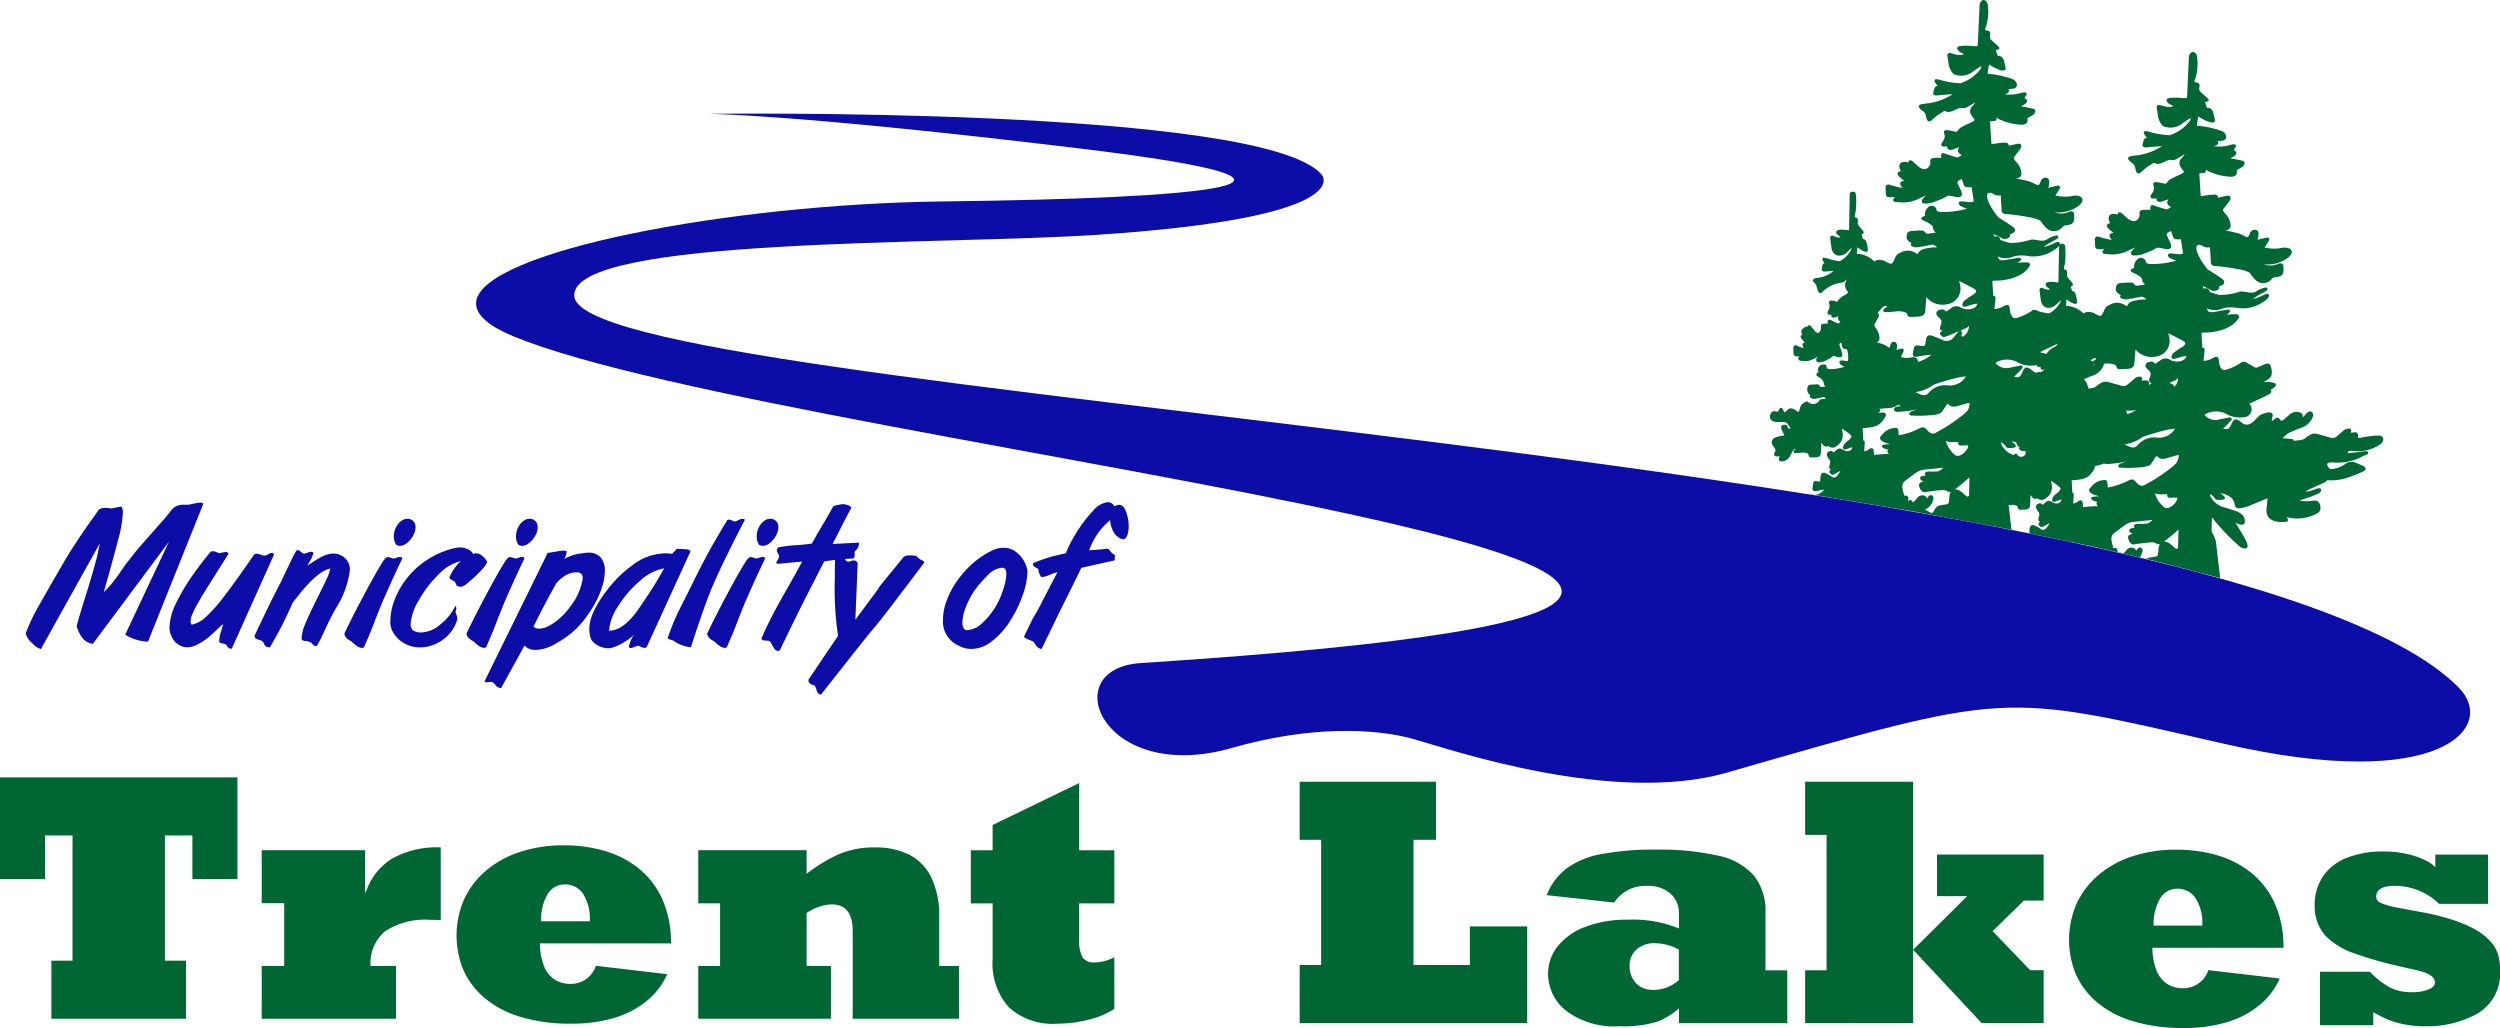 <svg xmlns="http://www.w3.org/2000/svg" width="260.528" height="107.128" viewBox="0 0 260.528 107.128">
  <g id="Group_5627" data-name="Group 5627" transform="translate(-331 -1124)">
    <path id="Path_1755" data-name="Path 1755" d="M662.014,1175.567a1.367,1.367,0,0,0,1.347-.541l-.217.024-.533.111c-.313.08-.517-.029-.449-.382l.049-.361c.016-.127.106-.308.268-.291l.311.055a.287.287,0,0,0,.129,0,.51.51,0,0,0,.045-.185,1.534,1.534,0,0,1,.056-.494.3.3,0,0,1,.38-.229,3.138,3.138,0,0,1,.786.427c.411.265.685-.316.886-.644l-.689.371c-.2.128-.325-.009-.434-.156-.1-.131.017-.28.122-.355a.24.24,0,0,1-.175-.29l.093-.427a.3.3,0,0,0-.074-.281,1.489,1.489,0,0,1-.233-.379.349.349,0,0,1,.141-.473c.248-.134.4-.071.512.1.025-.015.225-.2.256-.228.28-.271.459-.231.755-.052.329.2.869.224.95-.282l-.193.046-.5.187-.065.013a.2.2,0,0,1-.21-.258,1.04,1.04,0,0,1,.425-.591,1.469,1.469,0,0,0,.433-.449.129.129,0,0,0-.014-.161,1.867,1.867,0,0,0-.342-.3l-.58-.413-.036-.021.084.474a1.333,1.333,0,0,1-.607,1.322.63.63,0,0,1-.9.013.352.352,0,0,1-.387.029,1.065,1.065,0,0,1-.331-.379l-.047,1.062c0,.352-.261.479-.549.478l-.437.011a.249.249,0,0,1-.289-.2c-.021-.116-.053-.2-.173-.238a1.1,1.1,0,0,0-.494-.065l-.689.057a.239.239,0,0,1-.142-.038c-.221-.164.03-.331.134-.423a.149.149,0,0,0-.162.044.939.939,0,0,0-.122.157l-.259.482a1.03,1.03,0,0,1-1,.642.249.249,0,0,1-.2-.273l.069-.262-.016,0-.313.013a.232.232,0,0,1-.237-.227.212.212,0,0,1,.015-.087l.113-.256c.083-.178-.242-.509-.313-.652a.527.527,0,0,1,.225-.71l.027-.013a3.112,3.112,0,0,1,1-.228l-.3-.668c-.084-.24-.015-.422.232-.446.283-.028.415.045.431.344a.925.925,0,0,0,.31.042l-.252-.383a.74.74,0,0,0-.279-.27.47.47,0,0,0-.155-.034l-.764,0c-.392,0-.807-.2-.707-.679.049-.29.223-.508.522-.435.412.1.3-.064.5-.308a.176.176,0,0,1,.249,0,.183.183,0,0,1,.037.056l.146.328a.047.047,0,0,0,.041.028c.061,0,.2-.136.25-.188.316-.345.611-.239.957.01a1.336,1.336,0,0,0,.242.136.7.7,0,0,0,.142-.29.948.948,0,0,1,.82-.8.759.759,0,0,0,1.273-.194,2.729,2.729,0,0,1,.649-.075,2.775,2.775,0,0,0-.2-.2l-.907.193c-.185.033-.719-.017-.523-.387l-.025-.023a.6.6,0,0,1-.3-.463,1.234,1.234,0,0,1,.028-.35.326.326,0,0,1,.332-.245l.543-.034c.287-.023.355.057.469.276a2.227,2.227,0,0,0,.513-.063.75.75,0,0,1-.189-.446c-.022-.239-.467-.509-.633-.612-.227-.132-.074-.367.1-.41-.016-.083-.028-.153-.039-.237a.448.448,0,0,1,.059-.3.636.636,0,0,1,.564-.281c.311-.007.217.2.3.39.119.116.576.1.744.076a5.64,5.64,0,0,0,1.086-.223l-.179-.092c-.119-.07-.3-.176-.34-.318-.063-.222.145-.255.292-.254l.536.071a.266.266,0,0,0,.044,0,2.587,2.587,0,0,0-.1-1.252c-.251.011-.469-.069-.51-.315-.026-.135-.052-.247-.086-.38-.072.043-.2.124-.181.228a1.261,1.261,0,0,0,.086.312,5.444,5.444,0,0,1,.218.7c.017.521-.64.235-.873.158-.014,0-.049-.013-.061,0a4.264,4.264,0,0,1-1.006.584l-.262.067a.912.912,0,0,1-.246.027.252.252,0,0,1-.28-.221.233.233,0,0,1,0-.084.747.747,0,0,1,.184-.312,4.546,4.546,0,0,1-.738.378,1.534,1.534,0,0,1-.848.084c-.359.028-.622-.125-.356-.469l-.287,0a.305.305,0,0,1-.316-.294l-.02-.57c0-.171.11-.358.32-.278l.084.03a3.047,3.047,0,0,0,.676.254c-.108-.169-.262-.551.118-.581l-.366-.429a.422.422,0,0,1-.051-.1c-.048-.164.028-.257.173-.318-.243-.3-.1-.568.255-.756a.3.3,0,0,1,.255-.035l.013-.044a.19.19,0,0,1,.246-.109.194.194,0,0,1,.067.045l.063.061.325.4a1.133,1.133,0,0,0,.268.252c.208.138.4-.21.426-.341l0-.325a.259.259,0,0,1,.178-.251,2.174,2.174,0,0,1,.529-.021l-.015-.188a.2.2,0,0,1,.164-.217.4.4,0,0,1,.286.086,5.911,5.911,0,0,0,.659.3,1.328,1.328,0,0,0,.242-.165l-.067-.05a.433.433,0,0,1-.142-.564c-.23.117-.792.383-.754-.138-.424.058-.464-.14-.3-.472a.807.807,0,0,0,.071-.715.212.212,0,0,1,.121-.275.2.2,0,0,1,.063-.014,2.224,2.224,0,0,1,.654.147,1.843,1.843,0,0,1,.779-.7,1.362,1.362,0,0,0,.336-.241.07.07,0,0,0,.012-.047.384.384,0,0,0-.056-.143.913.913,0,0,1,.016-1.252l-.356.277a.505.505,0,0,1-.173.081,3.487,3.487,0,0,0-1.98.875c-.625.686-.592-.365-.82-.7l-.213-.236a.219.219,0,0,1,.119-.364l.233-.055a2.935,2.935,0,0,0,1.594-.62l.16-.116-.956.083-.084-.005a.237.237,0,0,1-.211-.26.165.165,0,0,1,0-.024l.076-.375a.253.253,0,0,1,.206-.21,1.915,1.915,0,0,1-.19-.323.194.194,0,0,1,.089-.26,4.029,4.029,0,0,1,.869.23c.127.031.721.144.785.139a.521.521,0,0,0,.168-.069,2.928,2.928,0,0,0,.885-.829l.14-.227a.464.464,0,0,0,.067-.242l-.352.331c-.68.727-1.638.6-1.743-.431l-.094-.721a1.224,1.224,0,0,1-.024-.274.208.208,0,0,1,.209-.206.212.212,0,0,1,.049.007.559.559,0,0,1,.141.054,1.245,1.245,0,0,0,.265.1.953.953,0,0,0,.349.03l.058-.046-.215-.154c-.347-.248-.3-.553.123-.6a3.289,3.289,0,0,1,.741.038c.015,0,.226.019.235.018l.011-.149.068-3.583c.02-.252.13-.288.4-.285a.257.257,0,0,1,.235.247,7.682,7.682,0,0,1-.029,1.9,1.727,1.727,0,0,0-.084.5l.115.037a.276.276,0,0,1,.213.256c0,.126-.007.232-.019.357.01.207.413.588.556.789l.042.071c.083.155-.051.27-.191.279l.122.478a.435.435,0,0,1,.374.323,4.194,4.194,0,0,1,.161.813.213.213,0,0,1-.2.219.179.179,0,0,1-.032,0,2.221,2.221,0,0,1-.859-.486c-.033.24-.052.444-.066.686a2.709,2.709,0,0,1,1.824.795l.148-.1a1.315,1.315,0,0,1,1.127.166l.341.156a.222.222,0,0,0,.27-.064,1.018,1.018,0,0,0,.183-.314c.154-.377.246-.583.606-.729a1.51,1.51,0,0,1,1.717.065c.074.055.116.075.148.029a.847.847,0,0,1,.558-.486,4.838,4.838,0,0,1,1.426-.186l-.035-.048a.126.126,0,0,0-.028-.034,1.278,1.278,0,0,0-.349-.2.5.5,0,0,0-.122.005l-1.066.2-.326.05a.909.909,0,0,1-.737-.138c-.085-.087-.042-.2.016-.286-.475-.257-.637-.5-.428-1.041.093-.21.427-.213.637-.226a6.086,6.086,0,0,1,.9-.036c.2.008.292.141.4.3a.708.708,0,0,0,.281.016c.263-.03.485-.062.746-.109a.749.749,0,0,1-.31-.539.268.268,0,0,0-.064-.152,2.178,2.178,0,0,0-.739-.469l-.216-.106c-.427-.238.013-.422.2-.464-.154-.508.5-1.462,1.09-.886.115.1.1.216.126.344a.038.038,0,0,0,.005.011,1.327,1.327,0,0,0,.646.121,9.03,9.03,0,0,0,2.5-.348l-.3-.111-.312-.148a.456.456,0,0,1-.225-.216c-.116-.32.346-.3.481-.267l.49.051a1.128,1.128,0,0,0,.578-.054c0-.041-.207-1.439-.228-1.485l-.355.005c-.228-.005-.41-.068-.476-.295l-.177-.562c-.071.025-.459.162-.463.337a.465.465,0,0,0,.036.159l.3.637c.308.6.059.847-.562.721a2.666,2.666,0,0,0-.776-.119l-.518.282-.554.232-.564.205a2.591,2.591,0,0,1-.892.085.25.25,0,0,1-.186-.3.229.229,0,0,1,.031-.075,1.84,1.84,0,0,1,.438-.467l-.781.347a3.62,3.62,0,0,1-2.021.371l-.364-.023c-.44-.058-.3-.343-.086-.533a2.761,2.761,0,0,1-.707.016c-.2-.025-.256-.207-.258-.371l-.03-.656a.292.292,0,0,1,.3-.283.272.272,0,0,1,.081.013,8.669,8.669,0,0,0,1.4.345c-.141-.132-.462-.586-.046-.693a1.573,1.573,0,0,1,.223-.038,4.23,4.23,0,0,1-.6-.521c-.232-.3-.05-.427.239-.5a1,1,0,0,1-.164-.54.458.458,0,0,1,.489-.424l.021,0a1.07,1.07,0,0,1,.4.062c.056-.016.037-.019.053-.067.077-.238.286-.167.431-.051l.521.473c.435.4,1.02.552,1.3-.15a1.218,1.218,0,0,0,.012-.3c-.047-.378.34-.386.592-.389l.55,0-.019-.267.006-.059a.224.224,0,0,1,.3-.152c.458.165.85.29,1.319.422a.3.3,0,0,0,.249-.054l.3-.18a1.3,1.3,0,0,1-.287-.185.4.4,0,0,1-.046-.527l.066-.1c-.239.075-.439.145-.672.236a.7.7,0,0,1-.388.021.307.307,0,0,1-.2-.344l-.385.018c-.162-.007-.283-.108-.232-.28a1.956,1.956,0,0,1,.151-.259,1.079,1.079,0,0,0,.211-.543,1.286,1.286,0,0,0-.083-.345c-.091-.295.291-.317.447-.274l.213.031.519.112c.124.03.145.024.229-.088a1.437,1.437,0,0,1,.5-.436c.331-.169.615-.3.955-.456a1.1,1.1,0,0,0,.288-.18.088.088,0,0,0,.015-.118l-.29-.4a.72.72,0,0,1,.1-.992,3.928,3.928,0,0,0,.3-.4l-.525.321-.361.206a.776.776,0,0,1-.565.075c-.272-.05-.7.241-.935.322l-.315.086a.437.437,0,0,1-.2.008l-.1-.033a.663.663,0,0,0-.268-.052,6.434,6.434,0,0,0-1.315.969c-.347.278-.493-.045-.544-.316-.139-.741-.3-.474-.733-1.015-.138-.189.054-.314.206-.353l.338-.063a6.093,6.093,0,0,0,2.626-.795l.329-.181-.5.014-1.166.107a.535.535,0,0,1-.253-.043.223.223,0,0,1-.124-.225l.115-.435a.37.37,0,0,1,.364-.292,2.689,2.689,0,0,1-.327-.448c-.124-.37.395-.228.5-.2a8.511,8.511,0,0,0,2.2.369,4.341,4.341,0,0,0,2.1-1.5.35.35,0,0,0,.047-.28c-.106.046-.634.411-.761.5a2.02,2.02,0,0,1-2.092.337,1.906,1.906,0,0,1-.554-1.282l-.1-.538a.536.536,0,0,1,0-.236.241.241,0,0,1,.3-.149c.216.065.4.114.62.166a1.63,1.63,0,0,0,.666.01.951.951,0,0,0,.123-.073c-.116-.066-.217-.119-.338-.177a.663.663,0,0,1-.34-.34c-.083-.2.135-.292.281-.317a6.291,6.291,0,0,1,1.337.007,2.088,2.088,0,0,0,.465,0c.042-.007.048-.16.049-.2l.179-4.027c-.009-.3.3-.8.674-.463a.326.326,0,0,1,.088.116.644.644,0,0,1,.1.34,5.165,5.165,0,0,1-.122,1.975l-.122.385a.465.465,0,0,0-.021.207l.229.058c.436.068.243.44.248.7a.611.611,0,0,0,.2.321c.239.216.443.4.684.612.3.3-.084.369-.263.383a4.7,4.7,0,0,0,.2.621.559.559,0,0,1,.571.307,1.169,1.169,0,0,1,.12.344l.125.557a.354.354,0,0,1,0,.161c-.145.489-1.524-.331-1.713-.47a5.167,5.167,0,0,0-.156.961,9.632,9.632,0,0,1,2.542.53.752.752,0,0,1,.486.486.392.392,0,0,1-.229.5.366.366,0,0,1-.067.019,2.287,2.287,0,0,1-.585.051.255.255,0,0,1,.012.36.126.126,0,0,1-.016.017.831.831,0,0,1-.425.162,4.044,4.044,0,0,0,1.834-.153l.23-.043c.147-.018.344.058.269.255l-.188.289-.019.047c.053.044.1.079.157.117.384.334-.342.658-.514.752.448.073.825.15,1.267.257.412.112.138.539-.04.655l-.4.224a.462.462,0,0,0-.142.11.528.528,0,0,0-.011.208c.02.347-.357.483-.639.463a5.856,5.856,0,0,1-1.918-.405l-.277-.109a.949.949,0,0,1-.4-.259c.029.161.02.327-.177.377l-.495.049c0,.006.129,2.334.149,2.35h.151l.693-.1.307-.031.319-.006c.177.007.362.121.31.325.322-.071.594-.13.916-.2.485-.088.474.293.278.573l-.631.819a.183.183,0,0,0-.025.051c-.016.091.126.3.2.394a1.887,1.887,0,0,1,.6,1.283.492.492,0,0,1-.458.464l-.113.017.7.146.778.193c.258.125.478.228.74.346a.16.16,0,0,0,.22-.086,1.87,1.87,0,0,0,.127-.262.529.529,0,0,1,.641-.387.425.425,0,0,1,.064.02c.309.13.2.755.091,1.011l.96-.228c.194-.03.344.1.248.3l-.453.719-.006.013a4.231,4.231,0,0,0,1.787.047,1.306,1.306,0,0,1,.705.026.418.418,0,0,1,.321.5,1.183,1.183,0,0,1-.471.562,3.621,3.621,0,0,1-2.447.615,2.07,2.07,0,0,0,1.61-.086.5.5,0,0,1,.253,0,.279.279,0,0,1,.19.257c.049.7.033,1.083-.726,1.161a1.316,1.316,0,0,0-.362.089.34.34,0,0,0-.095.079,1.137,1.137,0,0,1-1.713.139,4.656,4.656,0,0,1-.6-.751,3.307,3.307,0,0,0-1.133-.364,22.321,22.321,0,0,0-2.43-.34c-.266,0-.483-.1-.489-.384l-.1-1.582a.917.917,0,0,1-.76-.128,1.223,1.223,0,0,0-.277-.116c-.628-.1-.312.779-.187,1.038a6.867,6.867,0,0,0,.993,1.523c.52.318.952.6,1.454.944.54.393.175.735-.286.792.114.212-.051.374-.239.457a.711.711,0,0,1-.683-.089,5.149,5.149,0,0,0-.746-.352.571.571,0,0,0,.041.225l.351-.009a.415.415,0,0,1,.31.382l.552.186.441.119a6.489,6.489,0,0,0,2.061-.306.969.969,0,0,1,.4-.04l.4.052a2.139,2.139,0,0,0,.632.06,1.089,1.089,0,0,0,.421-.165,2.464,2.464,0,0,1,.942-.374.169.169,0,0,1,.182.156c.009.111-.1.175-.208.239l-.811.448-.5.326a1.218,1.218,0,0,0,.528-.124c.228-.093.419-.176.643-.278a.952.952,0,0,1,.325-.1.19.19,0,0,1,.178.244.3.3,0,0,1-.01.031c.061-.065.165-.078.326-.077a.259.259,0,0,1,.235.247,7.709,7.709,0,0,1-.029,1.9,1.724,1.724,0,0,0-.084.5l.115.037a.277.277,0,0,1,.213.256c0,.126-.007.232-.019.357.01.207.413.587.555.789l.042.071c.084.155-.051.27-.191.278l.121.478a.433.433,0,0,1,.374.323,4.162,4.162,0,0,1,.161.813.211.211,0,0,1-.2.218.2.2,0,0,1-.032,0,2.232,2.232,0,0,1-.859-.486c-.032.24-.052.443-.066.685a2.7,2.7,0,0,1,1.824.8l.149-.1a1.315,1.315,0,0,1,1.127.166l.342.156a.223.223,0,0,0,.27-.064,1.033,1.033,0,0,0,.184-.314c.154-.377.246-.583.606-.729a1.509,1.509,0,0,1,1.717.064c.075.055.116.076.148.029a.851.851,0,0,1,.558-.487,4.859,4.859,0,0,1,1.427-.185l-.035-.048a.122.122,0,0,0-.028-.035,1.272,1.272,0,0,0-.349-.2.485.485,0,0,0-.122,0l-1.066.2-.326.05a.909.909,0,0,1-.737-.138c-.085-.087-.043-.2.016-.286-.475-.257-.637-.5-.428-1.041.092-.211.427-.214.637-.226a6.124,6.124,0,0,1,.9-.037c.2.009.292.141.4.3a.715.715,0,0,0,.28.016c.263-.03.485-.062.746-.11a.75.75,0,0,1-.31-.539.263.263,0,0,0-.064-.152,2.171,2.171,0,0,0-.738-.469l-.216-.106c-.427-.238.012-.423.2-.463-.154-.509.5-1.462,1.09-.886.115.1.1.217.126.344a.036.036,0,0,0,.005.011,1.328,1.328,0,0,0,.646.121,9.02,9.02,0,0,0,2.5-.348l-.3-.111-.313-.148a.456.456,0,0,1-.225-.216c-.117-.319.346-.3.481-.266l.489.05a1.114,1.114,0,0,0,.579-.054c0-.041-.207-1.439-.227-1.485l-.354.006c-.228-.006-.41-.069-.477-.3l-.177-.561c-.071.025-.459.162-.463.337a.468.468,0,0,0,.036.159l.3.637c.308.6.059.846-.562.721a2.666,2.666,0,0,0-.776-.119l-.518.282-.553.233-.564.2a2.585,2.585,0,0,1-.892.085.25.25,0,0,1-.186-.3.233.233,0,0,1,.031-.074,1.837,1.837,0,0,1,.438-.467l-.781.347a3.621,3.621,0,0,1-2.021.371l-.363-.022c-.44-.059-.3-.343-.086-.534a2.741,2.741,0,0,1-.707.016c-.2-.025-.256-.207-.258-.371l-.03-.656a.292.292,0,0,1,.3-.283.272.272,0,0,1,.081.014,8.69,8.69,0,0,0,1.4.346c-.141-.132-.462-.586-.046-.693a1.575,1.575,0,0,1,.223-.038,4.213,4.213,0,0,1-.6-.521c-.232-.3-.05-.427.239-.5a1,1,0,0,1-.164-.54.457.457,0,0,1,.488-.425l.021,0a1.075,1.075,0,0,1,.4.062c.056-.016.038-.018.054-.067.077-.238.286-.167.431-.051l.521.473c.435.4,1.02.552,1.3-.15a1.231,1.231,0,0,0,.012-.3c-.047-.378.34-.386.592-.389l.55,0-.019-.267.006-.059a.224.224,0,0,1,.3-.152c.458.164.85.29,1.319.422a.3.3,0,0,0,.249-.054l.3-.18a1.307,1.307,0,0,1-.287-.185.4.4,0,0,1-.045-.527l.066-.1c-.239.075-.438.146-.671.237a.705.705,0,0,1-.389.021.307.307,0,0,1-.2-.344l-.385.018c-.161-.007-.283-.108-.231-.28a2.022,2.022,0,0,1,.15-.26,1.072,1.072,0,0,0,.212-.542,1.309,1.309,0,0,0-.082-.345c-.092-.295.291-.317.447-.274l.213.03.519.111c.124.031.145.024.229-.088a1.439,1.439,0,0,1,.5-.437c.331-.17.615-.3.955-.456a1.094,1.094,0,0,0,.288-.18.089.089,0,0,0,.015-.119l-.29-.4a.719.719,0,0,1,.1-.992,4,4,0,0,0,.3-.4l-.525.321-.362.207a.779.779,0,0,1-.565.075c-.271-.051-.7.24-.935.322l-.314.086a.438.438,0,0,1-.2.008l-.1-.033a.659.659,0,0,0-.268-.052,6.419,6.419,0,0,0-1.315.969c-.347.278-.493-.045-.544-.316-.139-.741-.3-.474-.734-1.014-.138-.189.054-.314.206-.353l.338-.063a6.087,6.087,0,0,0,2.626-.795l.329-.181-.5.014-1.166.106a.526.526,0,0,1-.253-.044.223.223,0,0,1-.124-.225l.115-.435a.37.37,0,0,1,.364-.292,2.7,2.7,0,0,1-.327-.448c-.124-.37.395-.228.5-.2a8.549,8.549,0,0,0,2.2.369,4.339,4.339,0,0,0,2.1-1.5.352.352,0,0,0,.048-.281c-.106.046-.634.411-.761.5a2.02,2.02,0,0,1-2.092.338,1.907,1.907,0,0,1-.554-1.282l-.1-.538a.545.545,0,0,1,0-.235.24.24,0,0,1,.3-.149c.217.064.4.114.621.166a1.634,1.634,0,0,0,.666.011.894.894,0,0,0,.122-.074c-.116-.066-.217-.119-.338-.177a.659.659,0,0,1-.34-.34c-.084-.2.134-.292.281-.318a6.259,6.259,0,0,1,1.337.007,2.1,2.1,0,0,0,.465,0c.042-.007.049-.16.049-.2l.179-4.027c-.009-.3.3-.8.674-.464a.338.338,0,0,1,.088.117.642.642,0,0,1,.1.34,5.155,5.155,0,0,1-.122,1.976l-.122.385a.481.481,0,0,0-.021.208l.229.057c.436.068.243.441.248.7a.611.611,0,0,0,.2.322c.239.216.442.4.684.612.3.3-.084.369-.263.383a4.611,4.611,0,0,0,.2.621.559.559,0,0,1,.571.307,1.168,1.168,0,0,1,.12.344l.125.557a.356.356,0,0,1,0,.161c-.145.488-1.524-.331-1.713-.47a5.18,5.18,0,0,0-.156.961,9.609,9.609,0,0,1,2.542.53.75.75,0,0,1,.486.486.391.391,0,0,1-.229.5.359.359,0,0,1-.067.019,2.306,2.306,0,0,1-.586.052.255.255,0,0,1,.013.361l-.016.016a.824.824,0,0,1-.425.161,4.037,4.037,0,0,0,1.834-.152l.23-.043c.147-.018.344.057.269.255l-.188.29-.018.047a1.689,1.689,0,0,0,.157.118c.384.335-.342.658-.514.752.448.073.825.15,1.267.257.412.112.138.539-.04.656l-.4.224a.463.463,0,0,0-.142.11.533.533,0,0,0-.011.209c.02.347-.358.483-.639.463a5.856,5.856,0,0,1-1.918-.406l-.277-.109a.955.955,0,0,1-.4-.259c.029.161.02.326-.177.377l-.5.049c0,.007.129,2.334.15,2.35h.151l.693-.1.306-.031.319-.006c.177.008.362.121.311.324.322-.07.594-.13.916-.2.485-.087.474.293.278.573l-.631.819a.2.2,0,0,0-.025.051c-.016.092.126.3.2.394a1.887,1.887,0,0,1,.6,1.283.49.49,0,0,1-.458.463l-.114.018.7.146.778.193c.258.125.478.228.739.346a.161.161,0,0,0,.22-.086,1.864,1.864,0,0,0,.127-.262.529.529,0,0,1,.641-.387.617.617,0,0,1,.064.02c.309.13.2.754.091,1.01l.96-.228c.194-.03.344.1.248.3l-.453.719-.006.013a4.244,4.244,0,0,0,1.788.047,1.313,1.313,0,0,1,.705.027.418.418,0,0,1,.321.5,1.187,1.187,0,0,1-.471.562,3.618,3.618,0,0,1-2.447.614,2.068,2.068,0,0,0,1.61-.085.5.5,0,0,1,.253,0,.28.28,0,0,1,.19.257c.049.7.033,1.083-.726,1.161a1.3,1.3,0,0,0-.362.088.332.332,0,0,0-.095.079,1.137,1.137,0,0,1-1.713.14,4.715,4.715,0,0,1-.6-.751,3.3,3.3,0,0,0-1.133-.364,22.026,22.026,0,0,0-2.43-.34c-.267,0-.483-.1-.489-.384l-.1-1.582a.915.915,0,0,1-.76-.128,1.251,1.251,0,0,0-.278-.116c-.627-.1-.311.779-.187,1.038a6.823,6.823,0,0,0,.992,1.523c.52.318.952.6,1.454.944.54.393.175.735-.286.792.114.212-.051.374-.24.456a.71.71,0,0,1-.683-.089,5.132,5.132,0,0,0-.746-.351.575.575,0,0,0,.041.225l.351-.009a.416.416,0,0,1,.31.382l.552.186.441.119a6.492,6.492,0,0,0,2.061-.307.975.975,0,0,1,.4-.04l.4.052a2.13,2.13,0,0,0,.632.061,1.1,1.1,0,0,0,.421-.165,2.46,2.46,0,0,1,.942-.374.169.169,0,0,1,.182.155c.008.111-.1.176-.209.239l-.811.448-.5.326a1.226,1.226,0,0,0,.528-.125c.228-.093.418-.175.642-.278a.952.952,0,0,1,.325-.1.19.19,0,0,1,.186.195.194.194,0,0,1-.008.05,1.34,1.34,0,0,1-.565.57,3.784,3.784,0,0,1-2.879.63,3.97,3.97,0,0,0-1.165.011,2.276,2.276,0,0,0-.329.111,2.045,2.045,0,0,1-1.536-.053c.013.056.137.325.193.342a1.074,1.074,0,0,0,.519.031l1.455-.243c.138-.014.336.085.221.268a1.831,1.831,0,0,1-.346.256,9.784,9.784,0,0,1,1.073-.041.254.254,0,0,1,.239.267.246.246,0,0,1-.051.138c-.694,1.172-2.451,1.506-3.66,1.505a.552.552,0,0,0-.183.027c-.02.009-.012.179-.011.2.023.473.047.874.081,1.347a.223.223,0,0,1,.239.266l-.121,1.105a2.043,2.043,0,0,0,.982-.3c.213-.113.531-.262.605.154l.022.2c.026.3.183,1.038.688.889a5.677,5.677,0,0,0,1.651-.783.5.5,0,0,1,.536.024l.77.439a.418.418,0,0,0,.293.083l1.011-.414a.336.336,0,0,1,.429.205v0c.133.373.271,1.029-.134,1.329a3.1,3.1,0,0,1-.616.384,2.64,2.64,0,0,1,1.2.12c.2.115.083.318-.041.418l-.419.3c.207.127.042.287-.062.379l-.291.169-1.64.773-.2.109a.815.815,0,0,1-.011,1.152.783.783,0,0,1-.433.221,2.942,2.942,0,0,1-1.86-.26,2.3,2.3,0,0,0-2.235-.064c-.168.1-.125.164.048.289a1.458,1.458,0,0,0,1.189.322l1.164-.236a.4.4,0,0,1,.155,0,.185.185,0,0,1,.145.217,11.645,11.645,0,0,1-.9.946c.158.043.46.085.576-.026a1.37,1.37,0,0,0,.316-.507,1.1,1.1,0,0,1,.181-.312c.242-.324.715.1.945.278.495.338.971.035,1.311-.347l.311-.315a1.183,1.183,0,0,1,.46-.305l.358-.107a.907.907,0,0,1,.572-.012c.175.1.152.3.1.463-.028.091-.089.3-.036.4l.3-.235c.383-.25.4-.046.627.185.058.042.2-.031.248-.071.221-.177.4-.333.614-.523a1.071,1.071,0,0,1,1.162-.236.371.371,0,0,1,.23.5,1.5,1.5,0,0,0,.327-.325c.49-.631.987-.164.676.417a1.875,1.875,0,0,1-1.188,1c-.343.136-.631.255-.971.4a2.17,2.17,0,0,0-.907.686c.345.012.635.037.977.08a.206.206,0,0,1,.181.181h.008l.286-.035c1.077-.082.664-.247,1.591-.68a.991.991,0,0,1,.554,0l1.367.38a.65.65,0,0,0,.5-.018,2.937,2.937,0,0,0,.488-.387l.3-.26a.968.968,0,0,1,.712-.28.212.212,0,0,1,.167.214.553.553,0,0,1-.058.213l.5-.04a.27.27,0,0,1,.269.247l.027.371a14.127,14.127,0,0,1,1.547-.247l.339-.026.315,0a.408.408,0,0,1,.412.375.731.731,0,0,1-.413.594,4.017,4.017,0,0,1-2.713.63l-.26-.007c-.228.006-.282.019-.329.256h.029c.655-.085,1.209-.15,1.866-.218a.306.306,0,0,1,.141.021.179.179,0,0,1,.068.243.173.173,0,0,1-.092.079l-.4.16a5.472,5.472,0,0,1-3.148.664,1.577,1.577,0,0,0-.439.04c-.366.08.006.549.106.612a.415.415,0,0,0,.22.038,2.673,2.673,0,0,0,1.361-.507,1.128,1.128,0,0,1,1.2-.12l.567.241a2.632,2.632,0,0,1,.272.151c.186.153.129.335-.051.444a12.065,12.065,0,0,1-1.494.609,5.444,5.444,0,0,1-2.371.346c-.018.114-.143.18-.234.228l-1.463.657c-.05.024-.491.261-.519.281a.856.856,0,0,0,.264.006,5.859,5.859,0,0,0,.935-.306c.152-.055.516-.05.4.258a.547.547,0,0,1-.28.261,11.287,11.287,0,0,1-1.625.614l-.343.133a4.911,4.911,0,0,0,1.482,0c.719-.155.982,1,.4,1.31a4.325,4.325,0,0,1-3.221.4c.1.115.319.448-.037.491-1.133.1-2.163-.117-2.048-1.43.049-.354.077-.653.094-1.009-.557.22-1.026.411-1.578.642a4.94,4.94,0,0,1-1.37.4c-.33-.019-.426-.161-.483-.474-.078-.708-.908-1.012-1.481-1.123l.329.269c.109.089.269.339,0,.4a2.28,2.28,0,0,1-.626.04.266.266,0,0,1-.222-.106,1.332,1.332,0,0,0-.565-.489,1.078,1.078,0,0,0,.233.518,2.2,2.2,0,0,0,1.327.876c.341.1.628.191.964.306.563.158,1.191.515,1.109,1.222-.079.514-.783.153-.979.037l.865,1.429.222.421.117.272c.061.166.165.511-.11.579a.981.981,0,0,1-.786-.327,22.191,22.191,0,0,1-2.751-2.913c-.023.527-.032.971-.032,1.5a3.233,3.233,0,0,1,.45,1.042l.439,3.777-6.779-1.765-6.714-1.567-8.686-1.788-9.924-1.844-10.517-1.745Zm25.849-25.977a1.744,1.744,0,0,1-.5.44,3.784,3.784,0,0,1-2.879.63,3.971,3.971,0,0,0-1.165.011,2.293,2.293,0,0,0-.329.111,2.045,2.045,0,0,1-1.536-.052c.014.055.137.325.192.342a1.078,1.078,0,0,0,.518.032l1.455-.242c.138-.014.336.085.222.268a1.872,1.872,0,0,1-.346.255,9.9,9.9,0,0,1,1.073-.041.254.254,0,0,1,.239.267.237.237,0,0,1-.051.138c-.693,1.172-2.451,1.506-3.659,1.505a.545.545,0,0,0-.184.027c-.02.009-.011.179-.01.2.023.474.047.874.081,1.347a.224.224,0,0,1,.238.266l-.121,1.106a2.048,2.048,0,0,0,.982-.3c.213-.113.531-.262.606.154l.021.2c.026.3.184,1.037.688.889a5.656,5.656,0,0,0,1.62-.762.2.2,0,0,1,.091-.093.3.3,0,0,1,.134.009.5.5,0,0,1,.342.088l.023.013c.174.055.335.111.37.121.127.031.721.144.785.139a.507.507,0,0,0,.169-.069,2.924,2.924,0,0,0,.885-.829l.14-.228a.462.462,0,0,0,.067-.242l-.352.331c-.68.727-1.638.6-1.743-.431l-.094-.721a1.207,1.207,0,0,1-.024-.274.207.207,0,0,1,.209-.206.217.217,0,0,1,.048.007.548.548,0,0,1,.142.054,1.318,1.318,0,0,0,.265.1.949.949,0,0,0,.35.03l.058-.045-.215-.155c-.347-.248-.3-.553.123-.6a3.3,3.3,0,0,1,.741.038c.015,0,.226.02.235.018l.011-.148.068-3.583a.607.607,0,0,1,.018-.11Zm-.228,10.254-1.545.729-.2.109a.661.661,0,0,1,.058.066,3,3,0,0,1,.578.147,1.843,1.843,0,0,1,.779-.7,1.353,1.353,0,0,0,.336-.241.073.073,0,0,0,.013-.047.391.391,0,0,0-.018-.066Zm-2.111,2.194c-.025.006-.051.012-.078.016a2.943,2.943,0,0,1-1.86-.26,2.3,2.3,0,0,0-2.234-.064c-.169.1-.125.164.047.288a1.457,1.457,0,0,0,1.189.323l1.164-.236a.412.412,0,0,1,.155,0,.184.184,0,0,1,.145.217,11.649,11.649,0,0,1-.9.946c.158.043.46.085.576-.026a1.372,1.372,0,0,0,.316-.507,1.1,1.1,0,0,1,.181-.312c.242-.325.715.1.945.278a.793.793,0,0,0,.382.144.165.165,0,0,1,.131-.086.407.407,0,0,1,.206.037,1.372,1.372,0,0,0,.451-.295c-.226.069-.456.063-.431-.276-.28.039-.392-.035-.388-.185Zm5.624-.47.051.022a.659.659,0,0,1,.151.1.258.258,0,0,1,.071-.079l.276-.185.025-.022a.3.3,0,0,0-.084-.068c-.141-.072-.379.112-.491.227Zm.308.395a.537.537,0,0,1-.027.124,1.707,1.707,0,0,0,.139-.114h-.043a.3.3,0,0,1-.069-.01Zm1.068-.052a.819.819,0,0,1-.09.268,1.876,1.876,0,0,1-1.188,1c-.282.112-.527.212-.794.326a1.194,1.194,0,0,0,.064.115,1.849,1.849,0,0,1,.376.867c.986-.084.614-.25,1.519-.674a1,1,0,0,1,.554,0l1.367.379a.646.646,0,0,0,.5-.018,2.944,2.944,0,0,0,.488-.387l.3-.26a.971.971,0,0,1,.713-.279.212.212,0,0,1,.166.214.54.54,0,0,1-.057.213l.495-.04a.271.271,0,0,1,.269.248l.02.285c.031-.115.2-.2.3-.251l-.077-.007a.252.252,0,0,1-.221-.279c0-.008,0-.015,0-.023a1.062,1.062,0,0,1,.075-.277.643.643,0,0,0,.02-.58.841.841,0,0,0-.175-.2,1.239,1.239,0,0,1-.226-.242.345.345,0,0,1,.156-.531c.154-.057.478-.171.623-.019l.1.116c.047.046.139-.014.184-.035l.388-.268a.862.862,0,0,1,1.056-.066c.471.266,1.5.281,1.7-.407a.638.638,0,0,0-.2.01l-.247.052-.816.237c-.163.035-.332-.027-.3-.229a.693.693,0,0,1,.3-.466,7.429,7.429,0,0,1,.76-.512c.64-.409.382-.558-.232-.868l-.908-.472-.278-.118a3.163,3.163,0,0,1,.158.67,1.663,1.663,0,0,1-1.522,1.77,2.183,2.183,0,0,1-2.036-.76l-.124,1.5c-.042.429-.431.519-.789.533l-.679.023c-.2,0-.351-.018-.387-.232-.022-.172-.233-.263-.374-.293a2.6,2.6,0,0,0-.787-.054l-.147.019Zm6.627,2.072h.034l.024-.027-.058.027Zm.327,0a.408.408,0,0,1,.369.353,1.33,1.33,0,0,0,.394-.935l-.095.088a.593.593,0,0,1-.169.13c-.22.1-.409.188-.636.279a.139.139,0,0,1,.138.085Zm-3.605,2.762a5.766,5.766,0,0,1-1.1.045.39.39,0,0,1,.146.373,4.037,4.037,0,0,0,.955-.417Zm-3.347,5.554a4.345,4.345,0,0,1-.973.275.356.356,0,0,1-.048.309c-.594,1.078-1.252,1.074-2.349,1.179,0,.02.064,1.236.066,1.266a.206.206,0,0,1,.152.223l-.06.92a.945.945,0,0,0,.5-.216.647.647,0,0,1,.178-.1.231.231,0,0,1,.293.144.208.208,0,0,1,.012.058c.017.178.036.327.064.5a10.921,10.921,0,0,1,1.528-.105c-.14-.2-.125-.187-.132-.2a.2.2,0,0,1,.072-.239l-.493-.168c-.145-.057-.237-.3-.013-.36.249-.038.461-.06.712-.074-.163-.039-.3-.075-.46-.124-.26-.07-.91-.4-.432-.788a1.834,1.834,0,0,1,1.436-.776c.2-.011.283.123.307.32l.034.461a7.46,7.46,0,0,0,1.98-.639c.416-.221.627-.316.939.043.214.246.514.539.868.361a17.033,17.033,0,0,0,2.8-1.812,3.533,3.533,0,0,0,.6-.559,1.684,1.684,0,0,0,.207-.793c-.076,0-.992.269-1.113.306a1.865,1.865,0,0,1-.692.1.523.523,0,0,1-.33-.171c-.041-.041-.146-.119-.193-.087a.5.5,0,0,0-.145.164,6.8,6.8,0,0,1-.393.6.617.617,0,0,1-.3.223,3.132,3.132,0,0,1-.99.171,12.174,12.174,0,0,1-1.99.021.176.176,0,0,1-.148-.2c.02-.133.238-.234.343-.264l.456-.167-.76.144-.9.1-.409.008a.486.486,0,0,1-.22-.059Zm-8.15-1.075c-.011-.038-.02-.081-.028-.127a.982.982,0,0,0-.021-.119l-.08.017c-.185.033-.719-.017-.523-.388l-.025-.022a.6.6,0,0,1-.3-.463,3.415,3.415,0,0,0-.535-.148l.329.269c.108.089.269.339-.005.4a2.3,2.3,0,0,1-.625.04.268.268,0,0,1-.222-.105,1.324,1.324,0,0,0-.565-.49,1.08,1.08,0,0,0,.233.519,2.2,2.2,0,0,0,1.053.8,1.333,1.333,0,0,1,.371-.132.491.491,0,0,0,.94-.046Zm-1.788,5.408c.118,1.02.215,1.878.3,2.6l1.84.373c.022-.013.028-.129.029-.158a1.5,1.5,0,0,1,.056-.493.3.3,0,0,1,.38-.229,3.159,3.159,0,0,1,.786.427c.411.266.685-.316.886-.644l-.689.37c-.2.129-.325-.008-.434-.156-.1-.131.017-.28.122-.355a.241.241,0,0,1-.176-.29l.094-.427a.3.3,0,0,0-.074-.281,1.5,1.5,0,0,1-.233-.379.349.349,0,0,1,.141-.473c.249-.135.4-.071.513.1.025-.016.225-.2.255-.229.281-.271.46-.231.755-.052.329.2.87.224.951-.282l-.193.046-.5.186-.065.014a.2.2,0,0,1-.21-.258,1.036,1.036,0,0,1,.425-.591,1.466,1.466,0,0,0,.433-.449.129.129,0,0,0-.014-.161,1.863,1.863,0,0,0-.342-.3l-.58-.413-.036-.021.083.474a1.334,1.334,0,0,1-.607,1.322.63.63,0,0,1-.9.013.352.352,0,0,1-.387.03,1.073,1.073,0,0,1-.331-.379l-.047,1.061c0,.353-.261.48-.549.479l-.436.011a.249.249,0,0,1-.289-.2.256.256,0,0,0-.173-.238,1.11,1.11,0,0,0-.494-.065l-.287.024Zm14.3,5.64a.816.816,0,0,1,.392-.172l.655-.1a.229.229,0,0,0,.156-.089.617.617,0,0,0,.064-.2l.038-.289a1.51,1.51,0,0,1,.159-.742.361.361,0,0,1-.352-.026.773.773,0,0,0-.422-.14,16.335,16.335,0,0,0-1.863.215c-.41.085-.628-.38-.677-.689-.035-.291.263-.367.482-.4a1.3,1.3,0,0,1-.3-.2.206.206,0,0,1,.079-.352.917.917,0,0,1,.423-.06.24.24,0,0,1-.007-.34.224.224,0,0,1,.125-.069.829.829,0,0,1,.2-.034,8.878,8.878,0,0,0,.981-.015,1.237,1.237,0,0,0,.545-.384l-2.1.219a2.171,2.171,0,0,0-.932.438l-.978.737a.739.739,0,0,0-.261.59,3.439,3.439,0,0,0,.165.776.441.441,0,0,1,.011.159l.164-.019a.3.3,0,0,1,.3.309v.019l-.021.149.121.028a.2.2,0,0,1,.266.058l.245.061.3-.351a.619.619,0,0,1,.862-.19.308.308,0,0,1,.152.259,1.606,1.606,0,0,1,.185-.265.274.274,0,0,1,.384-.056c.173.129.118.426.039.58a1.5,1.5,0,0,1-.232.428l.655.153Zm-2.227-11.968.028.014c.27.145.791.412,1.069.281a.952.952,0,0,0,.306-.24,2.224,2.224,0,0,1,1.919-.761,1.954,1.954,0,0,0,1.943-.924,5.277,5.277,0,0,0-.641.078l-.715.164c-.2.05-1.747.487-2.04.64a4.053,4.053,0,0,1-1.869.749Zm5.5,5.572a.247.247,0,0,0-.119-.024c-.115.006-.626.031-.743.018-.2-.04-.182-.219-.194-.374-.247.015-.455.021-.7.021a1.56,1.56,0,0,1-.486-.086.194.194,0,0,0-.069-.012.521.521,0,0,0,.029.134,2.855,2.855,0,0,0,.861,1.266c.469.478,1.471-.471,1.422-.942Zm-1.384,4.561a.934.934,0,0,1,.483.141,2.068,2.068,0,0,1,.475.371,2.173,2.173,0,0,0,.3.231c.08.044.155-.028.211-.074l.039-1.914a18.955,18.955,0,0,1-1.508,1.245Zm-25.647-18.722a3.979,3.979,0,0,0,1.431-.754,15.407,15.407,0,0,0-1.624.23l-.107-.008a.276.276,0,0,1-.23-.315l0-.018.109-.558a.342.342,0,0,1,.363-.3l.418.055c.281.039.406.017.431-.257a3.411,3.411,0,0,1,.1-.6c.094-.286.406-.285.635-.191.37.136.678.264,1.037.429a.937.937,0,0,0,1.208-.321c.175-.217.327-.4.513-.6-.507.231-.945.407-1.469.6a.321.321,0,0,1-.286-.048c-.063-.059-.114-.109-.174-.172-.174-.2.109-.337.247-.413l-.077-.007a.252.252,0,0,1-.221-.279c0-.008,0-.015,0-.023a1.073,1.073,0,0,1,.074-.277.644.644,0,0,0,.02-.58.864.864,0,0,0-.176-.2,1.238,1.238,0,0,1-.226-.242.346.346,0,0,1,.07-.484.33.33,0,0,1,.087-.047c.154-.057.477-.171.623-.019l.1.115c.047.046.139-.014.184-.034l.388-.268a.862.862,0,0,1,1.056-.065c.471.266,1.5.281,1.7-.408a.64.64,0,0,0-.2.01l-.247.052-.816.236c-.163.036-.332-.028-.3-.228a.693.693,0,0,1,.3-.466,7.359,7.359,0,0,1,.76-.512c.641-.409.382-.559-.231-.868l-.908-.473-.278-.119a3.175,3.175,0,0,1,.157.669,1.664,1.664,0,0,1-1.522,1.771,2.186,2.186,0,0,1-2.036-.76l-.124,1.5c-.042.429-.431.52-.789.532l-.679.023c-.2,0-.351-.018-.387-.231-.021-.172-.233-.263-.374-.293a2.607,2.607,0,0,0-.787-.054,8.248,8.248,0,0,1-1.146.082c-.232-.009-.263-.238-.1-.357l.276-.185.025-.023a.309.309,0,0,0-.084-.068c-.147-.075-.4.129-.5.242a4.7,4.7,0,0,0-.4.489.257.257,0,0,1,.117.315.9.9,0,0,1-.072.184l-.381.676a.15.15,0,0,0-.012.034.775.775,0,0,0,.132.342,1.86,1.86,0,0,1,.4,1.044.421.421,0,0,1-.3.445,8.654,8.654,0,0,1,.855.284c.036.023.43.283.47.3a3.336,3.336,0,0,0,.142-.381.35.35,0,0,1,.438-.232c.3.092.234.642.164.838l.466-.139c.206-.068.34.081.272.277l-.269.582,0,.01a1.84,1.84,0,0,0,1.042.048l.154-.021a.469.469,0,0,1,.574.488Zm-3.029,9.6c-.14-.2-.125-.187-.131-.2a.2.2,0,0,1,.072-.239l-.493-.168c-.145-.057-.237-.3-.013-.359.249-.038.461-.06.712-.075-.163-.038-.3-.075-.46-.124-.26-.07-.91-.4-.432-.788a1.833,1.833,0,0,1,1.436-.776c.2-.011.283.123.306.32l.034.461a7.46,7.46,0,0,0,1.98-.639c.416-.221.627-.316.939.043.214.246.514.539.869.361a17.108,17.108,0,0,0,2.8-1.812,3.46,3.46,0,0,0,.6-.559,1.673,1.673,0,0,0,.207-.793c-.075.005-.992.269-1.113.306a1.854,1.854,0,0,1-.691.1.523.523,0,0,1-.331-.17c-.04-.04-.146-.119-.193-.087a.513.513,0,0,0-.144.164,6.748,6.748,0,0,1-.393.6.611.611,0,0,1-.3.222,3.124,3.124,0,0,1-.989.171,12.2,12.2,0,0,1-1.99.021.176.176,0,0,1-.148-.2c.02-.133.238-.234.343-.264.16-.059.3-.109.456-.167l-.76.143-.9.1-.409.007c-.112-.006-.264-.04-.308-.165a.289.289,0,0,1,.206-.353l.022,0a1.805,1.805,0,0,1,.469-.057,3.058,3.058,0,0,1-.251-.179,2.035,2.035,0,0,1-.72.338l-1.284.107a.179.179,0,0,1,.077.241.172.172,0,0,1-.029.041,1.726,1.726,0,0,1-.146.134l.414-.024c.32-.023.474.145.31.448-.594,1.078-1.252,1.074-2.348,1.179,0,.02.064,1.237.065,1.267a.205.205,0,0,1,.152.223l-.06.919a.948.948,0,0,0,.5-.216.657.657,0,0,1,.178-.1.231.231,0,0,1,.293.144.2.2,0,0,1,.012.058c.017.178.036.328.064.5a10.885,10.885,0,0,1,1.528-.106Zm3.774,5.793c.191.1.351.193.54.3.263.138.319-.073.493-.356a.806.806,0,0,1,.584-.4l.655-.1a.229.229,0,0,0,.156-.089.607.607,0,0,0,.064-.2l.038-.289a1.517,1.517,0,0,1,.159-.742.359.359,0,0,1-.352-.026.776.776,0,0,0-.423-.14,16.346,16.346,0,0,0-1.862.215c-.41.085-.628-.38-.677-.689-.035-.291.263-.367.482-.4a1.283,1.283,0,0,1-.3-.2.206.206,0,0,1,.078-.352.924.924,0,0,1,.423-.06.24.24,0,0,1-.007-.34.233.233,0,0,1,.125-.069.842.842,0,0,1,.2-.034,8.889,8.889,0,0,0,.981-.015,1.231,1.231,0,0,0,.544-.384l-2.1.218a2.162,2.162,0,0,0-.931.438l-.979.737a.741.741,0,0,0-.261.591,3.461,3.461,0,0,0,.166.775.452.452,0,0,1,.011.16l.164-.019a.3.3,0,0,1,.295.309v.019l-.044.3c.259-.3.382-.122.541.1l.065-.052.353-.406a.62.62,0,0,1,.863-.19.307.307,0,0,1,.151.259,1.568,1.568,0,0,1,.185-.265.274.274,0,0,1,.384-.056c.173.128.117.426.038.58a1.416,1.416,0,0,1-.8.86Zm-1-12.247.028.014c.27.145.792.412,1.069.281a.951.951,0,0,0,.306-.241,2.225,2.225,0,0,1,1.918-.761,1.953,1.953,0,0,0,1.943-.924,5.181,5.181,0,0,0-.641.078l-.715.164c-.2.048-1.747.486-2.04.639a4.047,4.047,0,0,1-1.869.75Zm5.5,5.571a.245.245,0,0,0-.119-.024c-.115.006-.626.031-.743.017-.2-.04-.181-.218-.194-.374-.246.015-.455.021-.7.021a1.574,1.574,0,0,1-.486-.086.187.187,0,0,0-.068-.012.471.471,0,0,0,.029.134,2.85,2.85,0,0,0,.86,1.266c.469.478,1.471-.471,1.422-.942Zm-1.384,4.562a.925.925,0,0,1,.483.14,2.085,2.085,0,0,1,.475.371,2.169,2.169,0,0,0,.3.231c.08.045.155-.028.212-.074l.039-1.914a19.119,19.119,0,0,1-1.508,1.246Zm.564-16.539c.267,0,.122.451.131.575.006.031.089.042.111.039a.319.319,0,0,0,.167-.085,1.342,1.342,0,0,0,.493-1.025l-.1.088a.6.6,0,0,1-.169.129c-.221.1-.41.188-.637.279Z" transform="translate(-142.265 0)" fill="#063" fill-rule="evenodd"/>
    <path id="Path_1756" data-name="Path 1756" d="M350.839,1217.637a1.585,1.585,0,0,1,1.21-.682h.7c.052-.01.164-.037.344-.075s.339-.07.485-.1a2,2,0,0,1,.314-.04.594.594,0,0,1,.377.1l-5.771,14.384a4.35,4.35,0,0,1-1.313-.234,3.782,3.782,0,0,1-1.06-.5l4.561-9.685-7.94,10.653a1.654,1.654,0,0,1-1.2-.787,4.058,4.058,0,0,1-.488-1.054c.125-.486.307-1.113.548-1.893s.492-1.587.75-2.43.485-1.635.687-2.375a17.382,17.382,0,0,0,.417-1.911L337.334,1232a2.066,2.066,0,0,1-.9-.615,1.844,1.844,0,0,1-.675-1.032c.219-.581.438-1.089.648-1.527s.545-1.05,1-1.851,1.167-2.046,2.149-3.741q.67-1.166,1.5-2.419t1.464-2.139c.419-.592.711-1,.88-1.236a1.293,1.293,0,0,1,.611-.155c.083,0,.146,0,.188,0s.09.01.139.015l.165.02.165.021a2.807,2.807,0,0,0,.48-.09,2.734,2.734,0,0,1,.595-.089,1.094,1.094,0,0,1,.136.611,12.586,12.586,0,0,1-.473,2.761q-.478,1.86-1.511,5.513a7.588,7.588,0,0,0,.793-.833c.246-.3.473-.6.687-.9s.423-.613.628-.913a7.51,7.51,0,0,1,.592-.76c.318-.427.611-.8.886-1.118s.67-.773,1.186-1.358.942-1.067,1.283-1.451.635-.743.885-1.07Zm.094,12.993a2.041,2.041,0,0,1-.195-.925,6.046,6.046,0,0,1,.736-2.582,20.338,20.338,0,0,1,1.69-2.842c.638-.893,1.255-1.7,1.853-2.42a.539.539,0,0,1,.246-.059.98.98,0,0,1,.38.093,1.492,1.492,0,0,0,.287.106,1.587,1.587,0,0,0,.327-.06,1.54,1.54,0,0,1,.351-.06.284.284,0,0,1,.281.195q-1.258,1.983-1.94,3.068t-1.124,1.848a12.434,12.434,0,0,0-.664,1.272,2.2,2.2,0,0,0-.222.833.665.665,0,0,0,.1.357,2.9,2.9,0,0,0,1.4-.72,15.484,15.484,0,0,0,1.934-2.158c.8-1.022,1.834-2.467,3.114-4.33a.394.394,0,0,1,.339-.185,1.3,1.3,0,0,1,.411.1,1.261,1.261,0,0,0,.4.1.8.8,0,0,0,.37-.139.827.827,0,0,1,.364-.139.356.356,0,0,1,.27.146l-4.415,9.83a.561.561,0,0,1-.3-.059.642.642,0,0,1-.168-.189.847.847,0,0,0-.165-.188,1.009,1.009,0,0,0-.374-.116c-.2-.04-.3-.1-.3-.195a3.389,3.389,0,0,1,.188-1.051c.125-.387.2-.638.229-.76a4.046,4.046,0,0,0-.586.511c-.327.311-.644.6-.955.86a6.411,6.411,0,0,1-1.081.721,2.5,2.5,0,0,1-1.167.326,1.833,1.833,0,0,1-1.606-1.186Zm15.138,1.07a.487.487,0,0,1-.4-.188.786.786,0,0,0-.321-.248,1.161,1.161,0,0,0-.406-.1.748.748,0,0,1-.344-.09.28.28,0,0,1-.1-.251,4.718,4.718,0,0,1,.4-1.488q.368-.892,1.137-2.438c.513-1.028.869-1.752,1.064-2.168a4.844,4.844,0,0,0,.394-1.128,3.233,3.233,0,0,0-1.134.559,8.368,8.368,0,0,0-1.094.981c-.353.377-.645.7-.867.979s-.5.624-.829,1.044c-.129.324-.393.9-.794,1.735s-.922,1.8-1.57,2.912a.746.746,0,0,1-.409-.083.6.6,0,0,1-.2-.26.967.967,0,0,0-.159-.265,1.036,1.036,0,0,0-.377-.169.971.971,0,0,1-.344-.151.349.349,0,0,1-.112-.3c.066-.134.241-.5.528-1.1s.548-1.147.787-1.646.489-1.008.753-1.523.479-.936.652-1.266c.655-1.378,1.06-2.231,1.226-2.561s.291-.562.384-.7a.2.2,0,0,1,.156-.105.644.644,0,0,1,.349.188.706.706,0,0,0,.308.192,1.851,1.851,0,0,0,.366-.106,1.278,1.278,0,0,1,.387-.092.272.272,0,0,1,.234.1,2.537,2.537,0,0,1-.208.581c-.082.15-.221.4-.423.747.189-.115.4-.25.641-.409s.473-.3.7-.426a3.944,3.944,0,0,1,.7-.3,2.179,2.179,0,0,1,.68-.112,1.86,1.86,0,0,1,1.094.376,1.62,1.62,0,0,1,.612,1.355,9.512,9.512,0,0,1-1.461,3.98c-.4.716-.7,1.3-.912,1.758s-.387.826-.519,1.117a11.9,11.9,0,0,1-.575,1.074Zm8.306-10.557a1.458,1.458,0,0,1-.261-.889,2.06,2.06,0,0,1,.317-1.1,1.633,1.633,0,0,1,.814-.7l.317-.04a.842.842,0,0,1,.814.893,1.825,1.825,0,0,1-.247.862,2.445,2.445,0,0,1-.632.764,1.2,1.2,0,0,1-.743.311.826.826,0,0,1-.377-.1Zm-1.51,6.094c-.2.483-.353.864-.463,1.134L372,1229.42c-.161.429-.337.862-.522,1.292s-.347.81-.489,1.124a.831.831,0,0,1-.182.04,1.022,1.022,0,0,1-.578-.221,3.283,3.283,0,0,1-.515-.446c-.5-.244-.747-.526-.747-.843q.8-1.685,2.063-4.055.437-.823.978-1.792t.863-1.468a2.487,2.487,0,0,1,.433-.575.36.36,0,0,1,.2-.06.981.981,0,0,1,.29.065,1.23,1.23,0,0,0,.282.077,1.033,1.033,0,0,0,.327-.08.994.994,0,0,1,.351-.083.3.3,0,0,1,.251.146c-.1.212-.288.6-.553,1.167s-.556,1.2-.875,1.917-.556,1.249-.711,1.612Zm1.15,2.975a2.063,2.063,0,0,1-.261-1.19,6.187,6.187,0,0,1,.377-1.986,8.483,8.483,0,0,1,1.19-2.215,8.778,8.778,0,0,1,2.1-2.013,8.9,8.9,0,0,1,3.012-1.326,2.828,2.828,0,0,1,.529-.076,1.907,1.907,0,0,1,.933.228,1.022,1.022,0,0,1,.5.483.445.445,0,0,1,.281-.1,1.041,1.041,0,0,1,.667.282,1.833,1.833,0,0,1,.493.588c0,.155-.192.447-.579.866a13.494,13.494,0,0,1-1.26,1.2,2.31,2.31,0,0,1-.908.578c.023,0-.026-.017-.156-.049a1.438,1.438,0,0,0-.241-.05l-.245-.5a1.48,1.48,0,0,1-.334-.155.356.356,0,0,1-.2-.32c.106-.179.2-.35.291-.513a4.461,4.461,0,0,1,.349-.522,4.265,4.265,0,0,1,.549-.592,4.639,4.639,0,0,0-2.3,1.371,11.711,11.711,0,0,0-2.079,2.708,5.41,5.41,0,0,0-.853,2.432.952.952,0,0,0,.222.7,1.59,1.59,0,0,0,.852.231,3.285,3.285,0,0,0,2.023-.847,5.591,5.591,0,0,0,1.576-1.954.673.673,0,0,1,.086.3c-.014.063-.024.116-.033.15s-.02.079-.029.125-.017.09-.024.123c.007.016.036.1.1.248a1.367,1.367,0,0,1,.086.483,3.843,3.843,0,0,1-.816,1.5,4.14,4.14,0,0,1-1.405,1.045,3.891,3.891,0,0,1-1.639.377,3.22,3.22,0,0,1-2.856-1.6Zm13.092-9.07a1.462,1.462,0,0,1-.261-.889,2.065,2.065,0,0,1,.317-1.1,1.633,1.633,0,0,1,.814-.7l.317-.04a.842.842,0,0,1,.814.893,1.825,1.825,0,0,1-.247.862,2.443,2.443,0,0,1-.632.764,1.2,1.2,0,0,1-.744.311.828.828,0,0,1-.377-.1Zm-1.51,6.094c-.2.483-.353.864-.463,1.134l-.407,1.048c-.161.429-.336.862-.522,1.292s-.348.81-.489,1.124a.835.835,0,0,1-.182.04,1.02,1.02,0,0,1-.578-.221,3.285,3.285,0,0,1-.516-.446q-.749-.367-.748-.843.8-1.685,2.063-4.055.437-.823.978-1.792t.863-1.468a2.491,2.491,0,0,1,.433-.575.361.361,0,0,1,.2-.06.981.981,0,0,1,.29.065,1.231,1.231,0,0,0,.282.077,1.032,1.032,0,0,0,.327-.08.994.994,0,0,1,.351-.083.3.3,0,0,1,.251.146c-.1.212-.288.6-.553,1.167s-.555,1.2-.875,1.917-.556,1.249-.711,1.612Zm6.26-4.621a4.846,4.846,0,0,1,1.911-.6,3.24,3.24,0,0,1,.592-.06,1.615,1.615,0,0,1,1.322.509,2.122,2.122,0,0,1,.422,1.4,5.356,5.356,0,0,1-.227,1.458,9.18,9.18,0,0,1-.638,1.609,12.231,12.231,0,0,1-1,1.626,9.917,9.917,0,0,1-1.23,1.434,10.489,10.489,0,0,1-2.013,1.432,4.426,4.426,0,0,1-2.112.667,1.534,1.534,0,0,1-1.153-.453l-2.44,4.435a.969.969,0,0,1-.334-.1.931.931,0,0,1-.241-.219,1.526,1.526,0,0,0-.2-.208.416.416,0,0,0-.34-.116,2.132,2.132,0,0,0-.241.021,2.091,2.091,0,0,1-.231.016c-.066,0-.1-.059-.1-.18l6.545-13.312c.05,0,.416-.056,1.095-.171a2.409,2.409,0,0,1,.551-.06.5.5,0,0,1,.338.08,2.183,2.183,0,0,1-.073.353,1.4,1.4,0,0,1-.208.443Zm-.829,2.555q-1.432,2.568-2.364,4.506a.936.936,0,0,0,.6.195,2.36,2.36,0,0,0,1.111-.344,6.04,6.04,0,0,0,1.236-.929,7,7,0,0,0,1.021-1.206,6.122,6.122,0,0,0,1.17-2.774c0-.413-.218-.617-.658-.617a2.233,2.233,0,0,0-1.157.336,3.673,3.673,0,0,0-.962.833Zm12.087-3.093a1.942,1.942,0,0,1,.234-.255,1,1,0,0,0,.222-.264,9.025,9.025,0,0,1,.932.04.7.7,0,0,1,.387.08.445.445,0,0,1,.145.125l-4.581,10.012a.346.346,0,0,1-.195.059.854.854,0,0,1-.217-.04,1.186,1.186,0,0,1-.232-.085,2.515,2.515,0,0,0-.229-.107,2.345,2.345,0,0,0-.393.136,1.347,1.347,0,0,1-.4.116.154.154,0,0,1-.173-.176,3.279,3.279,0,0,1,.572-1.289,4.011,4.011,0,0,1-1.074.85,4.863,4.863,0,0,1-1.313.594,1.7,1.7,0,0,1-.339.04,2.321,2.321,0,0,1-.8-.158,2.187,2.187,0,0,1-.734-.453,1.044,1.044,0,0,1-.344-.623,3.045,3.045,0,0,1-.1-.773,4.27,4.27,0,0,1,.34-1.553,10.231,10.231,0,0,1,1.22-2.1,12.652,12.652,0,0,1,2.941-3,5.809,5.809,0,0,1,3.435-1.233,4.269,4.269,0,0,1,.7.06Zm-.83,1.507a5.151,5.151,0,0,0-2.541,1.325,11.138,11.138,0,0,0-2.277,2.66,5.13,5.13,0,0,0-.922,2.52,2.509,2.509,0,0,0,1.091-.3,4.333,4.333,0,0,0,1-.771,8.763,8.763,0,0,0,.833-.982q.357-.5.9-1.332a35.241,35.241,0,0,0,1.91-3.116Zm6.575-5.018a.209.209,0,0,1,.156-.056,1,1,0,0,1,.367.1l.234.1a1.268,1.268,0,0,0,.4-.148.994.994,0,0,1,.416-.142.4.4,0,0,1,.271.1c-.182.333-.475.9-.886,1.709s-.885,1.765-1.424,2.886-.991,2.131-1.352,3.034c-.251.634-.529,1.382-.829,2.248s-.543,1.583-.73,2.157-.324.992-.407,1.25a3.172,3.172,0,0,1-.935-.212,3.417,3.417,0,0,1-.77-.38.787.787,0,0,0-.315-.156,2.2,2.2,0,0,1-.3-.1.147.147,0,0,1-.086-.146.771.771,0,0,1,.039-.146c.169-.449.308-.819.421-1.107s.231-.569.35-.842.337-.725.654-1.352.669-1.322,1.055-2.093a71.038,71.038,0,0,1,3.673-6.7Zm3.329,2.576a1.461,1.461,0,0,1-.261-.889,2.06,2.06,0,0,1,.317-1.1,1.63,1.63,0,0,1,.813-.7l.317-.04a.842.842,0,0,1,.814.893,1.825,1.825,0,0,1-.247.862,2.436,2.436,0,0,1-.632.764,1.2,1.2,0,0,1-.744.311.828.828,0,0,1-.377-.1Zm-1.51,6.094c-.2.483-.353.864-.463,1.134l-.406,1.048c-.161.429-.337.862-.522,1.292s-.348.81-.489,1.124a.831.831,0,0,1-.182.04,1.02,1.02,0,0,1-.578-.221,3.3,3.3,0,0,1-.516-.446c-.5-.244-.747-.526-.747-.843q.8-1.685,2.062-4.055.437-.823.978-1.792t.863-1.468a2.488,2.488,0,0,1,.433-.575.361.361,0,0,1,.2-.06.981.981,0,0,1,.29.065,1.23,1.23,0,0,0,.282.077,1.033,1.033,0,0,0,.327-.08.994.994,0,0,1,.351-.083.3.3,0,0,1,.251.146c-.1.212-.287.6-.553,1.167s-.555,1.2-.875,1.917-.555,1.249-.711,1.612Zm9.156-6.191c-.013,0,.343-.015,1.064-.052s1.289-.063,1.7-.083c-.007.066-.014.142-.023.227a.915.915,0,0,1-.11.311.825.825,0,0,1-.244.295.316.316,0,0,0-.1.231c.007.052.014.1.017.142s0,.1,0,.159a.416.416,0,0,1-.105.282c-.684.026-1.31.072-1.878.142s-.965.122-1.19.168c-.1.185-.278.535-.539,1.044s-.6,1.187-1.035,2.026-.889,1.752-1.375,2.74-1.051,2.145-1.689,3.474a.584.584,0,0,1-.165.04.454.454,0,0,1-.353-.179,2.343,2.343,0,0,1-.285-.449,2.622,2.622,0,0,0-.174-.321c-.05-.082-.209-.125-.474-.125s-.416-.073-.456-.216c.3-.7.592-1.318.867-1.867s.584-1.137.928-1.762.708-1.266,1.081-1.917.83-1.473,1.365-2.469q-.108,0-2.419.221c-.182,0-.271-.032-.271-.1a1.114,1.114,0,0,1,.149-.3.935.935,0,0,0,.148-.433c-.016-.04-.063-.123-.136-.254a.809.809,0,0,1-.105-.278.531.531,0,0,1,.156-.341,13.56,13.56,0,0,1,1.834-.231c.592-.034,1.143-.086,1.659-.165.059-.1.129-.222.215-.377s.235-.426.46-.814.377-.65.46-.792q.272-.427.6-1.012c.222-.393.384-.683.487-.88a1.813,1.813,0,0,1,.541-.161c.2-.033.334-.056.387-.069a1.819,1.819,0,0,1,.575.093.734.734,0,0,1,.4.265c-.136.248-.324.6-.562,1.058s-.482.932-.73,1.424-.473.925-.674,1.305Zm4.868,4.522a.3.3,0,0,1-.04.037.052.052,0,0,1-.02,0c0-.013.145-.2.432-.552s.586-.724.9-1.1.572-.707.794-.978.383-.473.492-.6a1.279,1.279,0,0,1,.677-.136c.407,0,.639.04.688.115a.988.988,0,0,0,.225.219,1.916,1.916,0,0,0,.264.156.8.8,0,0,1,.209.125.184.184,0,0,1,.059.143c-.324.429-.892,1.186-1.708,2.263s-1.531,2.017-2.143,2.813-1.064,1.366-1.358,1.7q-.232.253-1.487,1.831t-2.387,3.018q-1.136,1.437-1.666,2.115a.428.428,0,0,1-.338-.168,2.637,2.637,0,0,1-.168-.417.815.815,0,0,0-.185-.363c-.409-.11-.618-.278-.618-.5a.344.344,0,0,1,.06-.2l3.021-4.463a33.7,33.7,0,0,1-.34-5.943q0-1.685.059-2.538a.287.287,0,0,1,.073-.066.232.232,0,0,1,.139-.039q.387,0,.942.79a.454.454,0,0,0,.211.059.9.9,0,0,0,.274-.069,1,1,0,0,1,.288-.066.482.482,0,0,1,.4.281l-.241,5.906c.178-.244.433-.588.76-1.028s.65-.875.978-1.315.578-.78.76-1.028Zm8.138,6.008a2.732,2.732,0,0,1-1.5-2.657,5.715,5.715,0,0,1,.377-1.947,9.036,9.036,0,0,1,1.061-2.03,10.374,10.374,0,0,1,1.612-1.825,8.867,8.867,0,0,1,2.046-1.374,2.618,2.618,0,0,1,1.21-.3,2.131,2.131,0,0,1,1.2.357,3.085,3.085,0,0,1,1.3,2.063,7.779,7.779,0,0,1-.49,2.5,12.837,12.837,0,0,1-1.313,2.7,8.185,8.185,0,0,1-1.883,2.106,3.507,3.507,0,0,1-2.149.819,2.829,2.829,0,0,1-1.471-.417Zm4.919-7.975a.628.628,0,0,0-.307-.076,2.338,2.338,0,0,0-1.488.833,11.419,11.419,0,0,0-1.371,1.587,8.98,8.98,0,0,0-.884,1.722,4.609,4.609,0,0,0-.346,1.57c0,.421.119.684.356.794a2.4,2.4,0,0,0,1.531-.575,7.852,7.852,0,0,0,1.52-1.788,7.159,7.159,0,0,0,.569-1.12,9.954,9.954,0,0,0,.439-1.3,4.34,4.34,0,0,0,.165-1.064c0-.311-.063-.5-.185-.582Zm11.394-6.577.08.1a1.092,1.092,0,0,1,.2-.1.855.855,0,0,1,.33-.059c.278.039.5.287.671.75a4.243,4.243,0,0,1,.258,1.488,2.649,2.649,0,0,1-.133.9.68.68,0,0,1-.381.456,1.04,1.04,0,0,1-.581-.215,1.778,1.778,0,0,1-.549-.681,3.1,3.1,0,0,1-.294-1.111c-.135.129-.287.275-.456.434a6.029,6.029,0,0,0-.584.65,6.321,6.321,0,0,0-.595.874,8.907,8.907,0,0,0-.552,1.2l2-.162.34.4.357.281-.036.533q-.03,0-3.481.773.03,0-2.314,4.7c-.189.387-.411.85-.667,1.385s-.49,1.011-.694,1.427-.355.728-.45.935a.648.648,0,0,1-.387-.146,1.421,1.421,0,0,1-.281-.333,1.53,1.53,0,0,0-.2-.268,3.038,3.038,0,0,0-.49-.218c-.3-.119-.459-.228-.479-.324.188-.38.373-.76.558-1.14s.367-.757.555-1.137c0,0-.042.083-.125.251-.014.039-.02.059-.024.066a.07.07,0,0,1-.016.02,18.7,18.7,0,0,0,.984-1.785q.933-1.789,1.554-2.977a3.3,3.3,0,0,0-.784.263,2.46,2.46,0,0,1-.9.249,1.523,1.523,0,0,1-.291-.708.275.275,0,0,0-.175-.234,1.65,1.65,0,0,1-.274-.161.406.406,0,0,1-.133-.338,14.468,14.468,0,0,1,2.113-.741c.607-.151,1.044-.251,1.309-.294a13.519,13.519,0,0,1,1.157-2.234,12.961,12.961,0,0,1,1.673-2.185,2.381,2.381,0,0,1,1.53-.916.794.794,0,0,1,.658.341Z" transform="translate(-2.074 -40.358)" fill="#0c0ca6"/>
    <path id="Path_1757" data-name="Path 1757" d="M442.869,1145s57.789-.812,64.119,6.3c0,0,4.128,4.476-23.391,6.306-16.179,1.074-54.49.2-54.49,6.306,0,10.777,172.02,16.221,196.374,40.861,4.1,4.15-1.9,11.026-24.354,5.891-23.575-5.385-22.115-5.577-51.907,2.987-11.792,3.386-28.647-2.362-32.594-3.487s-10.727-1.451-18.989.916c-13.483,3.86-18.431-8.271-9.493-8.848,118.048-7.619-36.29-22-65.369-34.051-2.576-1.067-3.782-2.169-3.886-3.259v-.342c.6-5.245,26.337-10.2,48.713-10.456,26.42-.307,45.246-1.779,14.009-5.541-30.141-3.628-38.742-3.586-38.742-3.586Z" transform="translate(-38.27 -9.133)" fill="#0c0ca6" fill-rule="evenodd"/>
    <path id="Path_1758" data-name="Path 1758" d="M570.9,1293.449V1287.4h2.236v-13.049H570.9V1268.3h14.21v6.048h-2.346V1287.4h5.871v-4.026h5.975v10.075Zm32.771-12.561-7.032-.769a6.5,6.5,0,0,1,2.1-2.8,8.76,8.76,0,0,1,3.629-1.485,28.789,28.789,0,0,1,5.6-.458,27.577,27.577,0,0,1,6.6.641,6.738,6.738,0,0,1,3.7,2.1,5.893,5.893,0,0,1,1.173,3.824v6.012h2.272v5.5h-11.29v-1.54a7.309,7.309,0,0,1-2.236,1.381,11.868,11.868,0,0,1-3.953.483,8.336,8.336,0,0,1-5.578-1.619,4.94,4.94,0,0,1-1.869-3.843,4.539,4.539,0,0,1,1.038-2.908,6.64,6.64,0,0,1,2.927-2.016,12.153,12.153,0,0,1,4.319-.715,12.738,12.738,0,0,1,5.352.917v-1.577a2.689,2.689,0,0,0-.867-2.047,3.513,3.513,0,0,0-2.493-.812,3.828,3.828,0,0,0-3.385,1.735Zm6.744,8.083v-3.184a5.372,5.372,0,0,0-2.523-.659,2.742,2.742,0,0,0-1.876.641,2.159,2.159,0,0,0-.732,1.7,2.61,2.61,0,0,0,.366,1.424,2.2,2.2,0,0,0,.9.843,2.6,2.6,0,0,0,1.143.257,3.961,3.961,0,0,0,2.718-1.02Zm13.16,4.478v-5.5h2.236v-14.112h-2.236V1268.3h11.253v17.515l5.633-5.591h-3.146v-4.338h11.113v4.8h-2.059l-3.256,3.183,3.916,4.074h1.4v5.5h-6.464l-7.135-7.631v7.631Zm42.019-5.517,7.435.874a7.475,7.475,0,0,1-2.126,2.786,9.71,9.71,0,0,1-3.421,1.778,15.45,15.45,0,0,1-4.454.593,17.708,17.708,0,0,1-5.363-.733,10.23,10.23,0,0,1-3.776-2.04,8.018,8.018,0,0,1-2.138-2.921,9.407,9.407,0,0,1,.122-7.276,8.67,8.67,0,0,1,2.273-2.975,10.437,10.437,0,0,1,3.55-1.949,14.358,14.358,0,0,1,4.527-.69,15.271,15.271,0,0,1,4.2.556,10.236,10.236,0,0,1,3.544,1.778,8.592,8.592,0,0,1,2.511,3.189,10.964,10.964,0,0,1,.947,4.7H659.765a6.5,6.5,0,0,0,.391,2.278,3.055,3.055,0,0,0,1.082,1.448,2.984,2.984,0,0,0,1.728.489,2.723,2.723,0,0,0,2.627-1.888Zm-.635-4.638a4.777,4.777,0,0,0-.721-2.9,2.253,2.253,0,0,0-1.864-.947,2.049,2.049,0,0,0-1.82,1.045,5.207,5.207,0,0,0-.66,2.8Zm12.268,10.374V1288.1h5.2a8.545,8.545,0,0,0,2.157,1.674,5.012,5.012,0,0,0,2.223.458,4.471,4.471,0,0,0,1.729-.287c.447-.19.672-.428.672-.715a.819.819,0,0,0-.366-.672,2.713,2.713,0,0,0-.862-.434c-.324-.1-.775-.213-1.337-.336s-1.026-.232-1.375-.318a36.963,36.963,0,0,1-4.429-1.276,7.611,7.611,0,0,1-3.061-1.869,4.615,4.615,0,0,1-1.105-3.079,5.4,5.4,0,0,1,.849-3.055,5.316,5.316,0,0,1,2.469-1.949,10.134,10.134,0,0,1,3.873-.672,10.536,10.536,0,0,1,2.438.262,8.323,8.323,0,0,1,1.882.641,3.366,3.366,0,0,1,1.063.746v-1.326h5.5v5.133h-5.107a6.6,6.6,0,0,0-4.619-1.876c-1.289,0-1.936.379-1.936,1.143,0,.287.183.512.556.672a8.1,8.1,0,0,0,1.619.446c.709.141,1.717.324,3.018.562,3.164.648,5.339,1.563,6.507,2.761a3.572,3.572,0,0,1,.941,1.4,5.046,5.046,0,0,1,.263,1.717,4.845,4.845,0,0,1-2.346,4.606,10.747,10.747,0,0,1-5.358,1.326,10.931,10.931,0,0,1-2.455-.238,8.527,8.527,0,0,1-1.632-.507c-.4-.183-.88-.422-1.417-.709v1.344Z" transform="translate(-104.46 -62.834)" fill="#063"/>
    <path id="Path_1759" data-name="Path 1759" d="M355.743,1267.5v10.593H351.05v-4.545h-2.865v13.049h2.2v6.048H336.352v-6.048h2.206v-13.049h-2.866v4.545H331V1267.5Zm2.529,25.145v-5.5h2.346v-6.537h-2.346v-5.523h10.777v4.393h.073a6.5,6.5,0,0,1,2.725-3.513,9.591,9.591,0,0,1,5.083-1.173v7.588c-.177-.013-.342-.025-.483-.031s-.336-.005-.574-.005a7.631,7.631,0,0,0-4.753,1.191,4.34,4.34,0,0,0-1.5,3.611h2.651v5.5Zm34.823-5.516,7.435.873a7.478,7.478,0,0,1-2.127,2.786,9.693,9.693,0,0,1-3.421,1.779,15.454,15.454,0,0,1-4.454.593,17.713,17.713,0,0,1-5.364-.733,10.227,10.227,0,0,1-3.775-2.041,8,8,0,0,1-2.138-2.921,9.405,9.405,0,0,1,.122-7.276,8.676,8.676,0,0,1,2.272-2.975,10.431,10.431,0,0,1,3.55-1.949,14.339,14.339,0,0,1,4.527-.69,15.252,15.252,0,0,1,4.2.556,10.238,10.238,0,0,1,3.543,1.778,8.6,8.6,0,0,1,2.511,3.189,10.963,10.963,0,0,1,.947,4.7H387.267a6.5,6.5,0,0,0,.391,2.279,3.06,3.06,0,0,0,1.082,1.448,2.981,2.981,0,0,0,1.729.489,2.722,2.722,0,0,0,2.627-1.887Zm-.636-4.637a4.778,4.778,0,0,0-.72-2.9,2.254,2.254,0,0,0-1.864-.947,2.048,2.048,0,0,0-1.82,1.044,5.208,5.208,0,0,0-.66,2.8Zm11.309,10.154v-5.5h2.273v-6.524h-2.273v-5.536h11.29v2.45a17.39,17.39,0,0,1,3.195-1.961,9.158,9.158,0,0,1,3.928-.782,7.831,7.831,0,0,1,3.556.751,5.18,5.18,0,0,1,2.315,2.382,9.271,9.271,0,0,1,.825,4.191v5.028h2.058v5.5H419.86v-9.158q0-2.758-2.193-2.755a4.1,4.1,0,0,0-1.314.25,5.229,5.229,0,0,0-1.295.642v5.523h2.535v5.5Zm43.357-6.408v5.383a8.321,8.321,0,0,1-2.645,1.112,12.982,12.982,0,0,1-3.256.428,6.816,6.816,0,0,1-5.108-1.724,6.922,6.922,0,0,1-1.674-5.021v-5.792H432.17v-5.536h2.273v-2.633l9.017-4.367v7h3.665v5.536H443.46v3.665a3.847,3.847,0,0,0,.348,1.949,1.348,1.348,0,0,0,1.228.537,4.47,4.47,0,0,0,2.089-.537Z" transform="translate(0 -62.483)" fill="#063"/>
  </g>
</svg>
